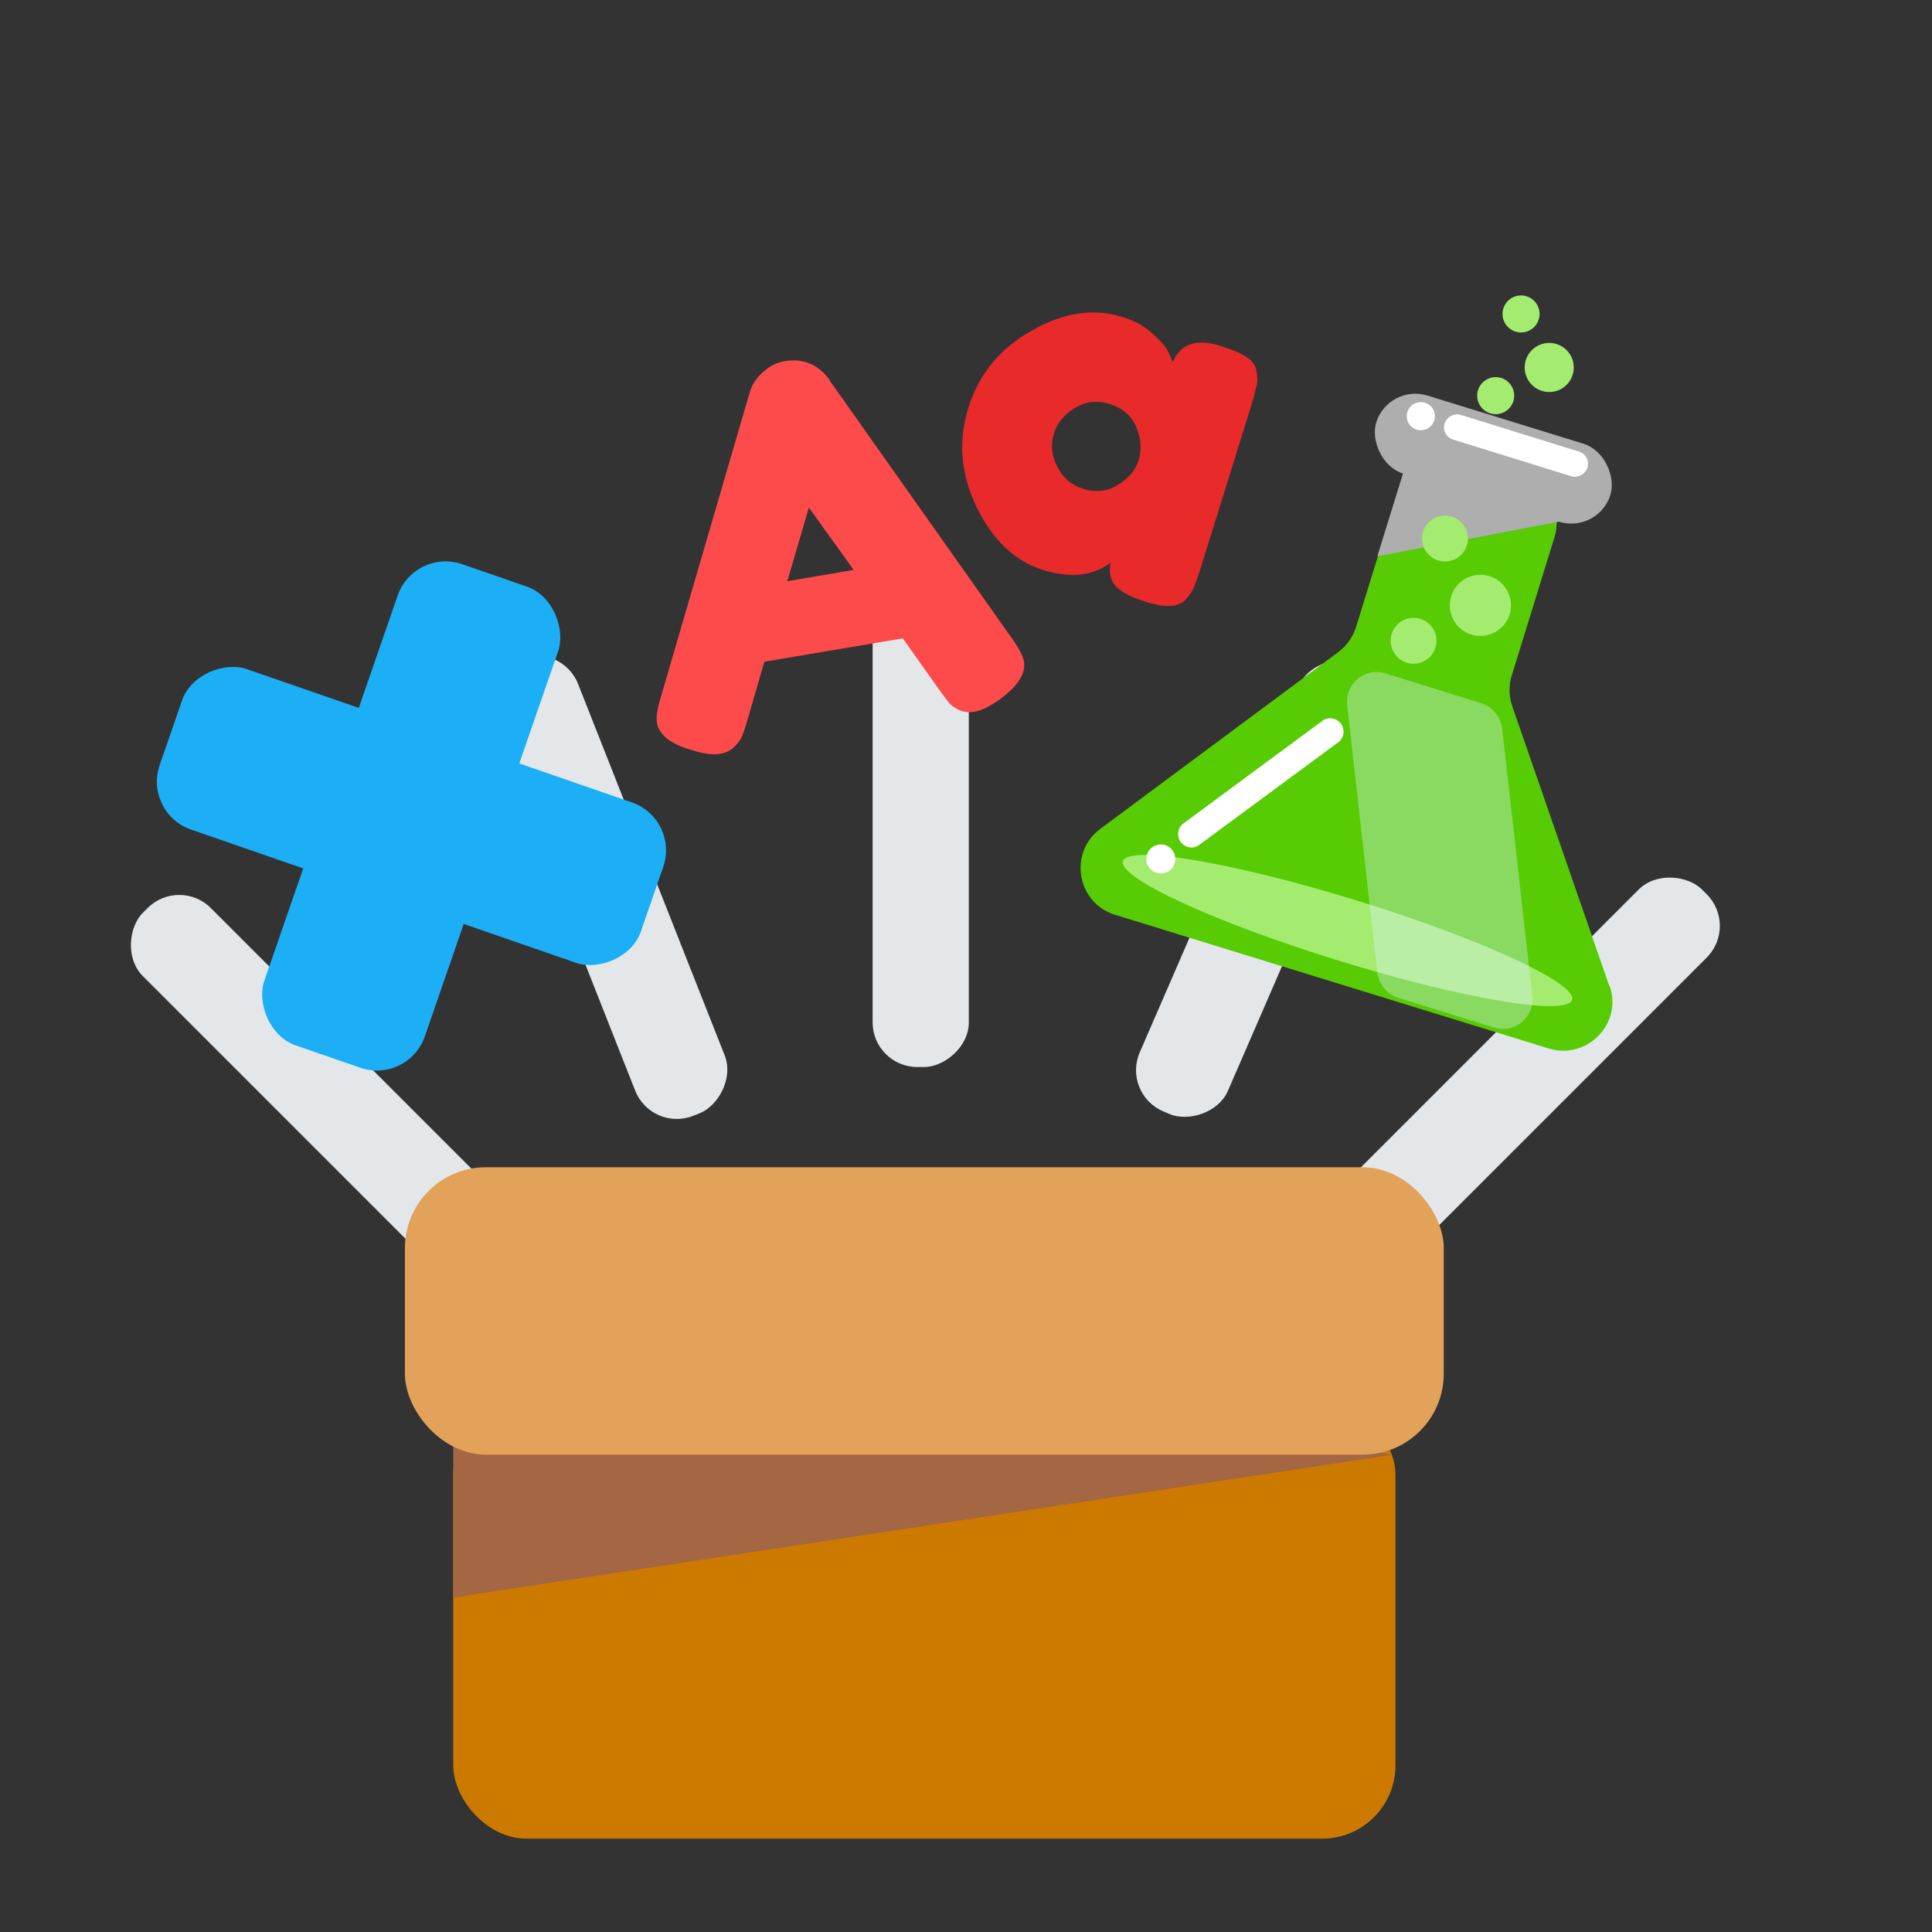 <svg xmlns="http://www.w3.org/2000/svg" id="Layer_1" data-name="Layer 1" viewBox="0 0 48 48"><rect x="0" y="0" width="48" height="48" fill="#333333" stroke="none"/><defs><style>      .cls-1 {        fill: none;        opacity: .38;      }      .cls-2 {        fill: #e92a2b;      }      .cls-3 {        fill: #e3e7ea;      }      .cls-4 {        fill: #e3a259;      }      .cls-5 {        fill: #fff;      }      .cls-6 {        fill: #fd4b4c;      }      .cls-7 {        fill: #a4ec6f;      }      .cls-8 {        fill: #aeaeae;      }      .cls-9 {        fill: #ddf2fd;      }      .cls-10 {        fill: #cc7900;      }      .cls-11 {        fill: #1caff5;      }      .cls-12 {        fill: #a46643;      }      .cls-13 {        fill: #57cb03;      }    </style></defs><g><rect class="cls-3" x="16.8" y="19.25" width="12.14" height="2.39" rx="1.11" ry="1.11" transform="translate(2.43 43.31) rotate(-90)"></rect><rect class="cls-3" x="1.82" y="25.73" width="12.14" height="2.39" rx="1.11" ry="1.11" transform="translate(-5.56 51.53) rotate(-135)"></rect><rect class="cls-3" x="31.98" y="25.26" width="12.14" height="2.39" rx="1.11" ry="1.11" transform="translate(-7.56 34.65) rotate(-45)"></rect><rect class="cls-3" x="25.32" y="20.88" width="12.14" height="2.39" rx="1.11" ry="1.11" transform="translate(-1.36 42.08) rotate(-66.54)"></rect><rect class="cls-3" x="9" y="20.86" width="12.14" height="2.39" rx="1.11" ry="1.11" transform="translate(.09 44.16) rotate(-111.54)"></rect></g><g><g><rect class="cls-11" x="8.11" y="13.95" width="4.22" height="12.65" rx="1.26" ry="1.26" transform="translate(7.19 -2.23) rotate(19.09)"></rect><rect class="cls-11" x="8.11" y="13.95" width="4.22" height="12.65" rx="1.26" ry="1.26" transform="translate(-12.28 23.3) rotate(-70.91)"></rect></g><g><path class="cls-6" d="m20.61,9.45l4.51,6.38c.19.26.29.46.32.6.05.3-.15.61-.58.93-.26.19-.47.29-.63.32-.16.03-.3.01-.42-.05-.12-.06-.2-.12-.26-.2-.06-.08-.14-.19-.25-.34l-.87-1.23-3.44.58-.42,1.45c-.05.18-.1.31-.13.39s-.09.17-.19.27c-.09.09-.22.16-.38.18-.16.03-.39,0-.7-.1-.52-.15-.8-.38-.85-.68-.02-.14.01-.36.11-.67l2.19-7.51c.06-.21.17-.38.34-.53.17-.15.35-.24.56-.27.45-.07.82.09,1.1.48Zm-.51,3.15l-.54,1.84,1.65-.28-1.12-1.56Z"></path><path class="cls-2" d="m29.15,8.97c.19-.43.58-.56,1.16-.38.31.1.54.19.67.29.14.09.22.21.24.35.02.14.03.26,0,.35s-.05.24-.11.42l-1.31,4.21c-.06.18-.11.32-.15.41-.04.09-.11.18-.2.29-.18.17-.48.19-.92.06s-.71-.28-.83-.43c-.12-.15-.15-.34-.11-.56-.43.33-.99.39-1.68.18-.69-.22-1.24-.73-1.64-1.55s-.47-1.65-.21-2.48c.26-.84.79-1.48,1.58-1.92.79-.45,1.55-.56,2.26-.33.27.08.51.21.7.38.19.17.32.3.39.42.06.11.11.22.14.31Zm-2.97,1.82c-.08.27-.05.54.09.81.14.28.36.46.66.55.3.09.58.06.84-.1.26-.16.44-.36.52-.62.08-.26.06-.53-.06-.82s-.34-.47-.65-.57c-.32-.1-.61-.07-.88.1-.27.16-.44.38-.52.64Z"></path></g><g><g><g><path class="cls-13" d="m39.98,24.49l-2.41-6.95c-.08-.24-.09-.51-.01-.76l1.06-3.43c.2-.64-.16-1.32-.8-1.52l-1.55-.48c-.64-.2-1.32.16-1.52.8l-1.06,3.43c-.08.25-.23.46-.44.62l-5.91,4.39c-.8.59-.59,1.85.37,2.14l10.77,3.32c.95.29,1.84-.62,1.51-1.56Z"></path><polygon class="cls-8" points="38.74 12.96 34.22 13.82 35.23 10.56 38.74 12.96"></polygon><path class="cls-13" d="m32.87,17.35l-4.36,3.24c-.65.48-.47,1.49.3,1.73l8.98,2.77c.77.24,1.48-.5,1.22-1.26l-1.78-5.13c-.22-.65-.75-1.15-1.4-1.36l-1.04-.32c-.66-.2-1.37-.08-1.92.33Z"></path><g><circle class="cls-7" cx="36.78" cy="15.04" r=".76"></circle><circle class="cls-7" cx="35.12" cy="15.92" r=".57"></circle><circle class="cls-7" cx="35.9" cy="13.38" r=".57"></circle></g><g><circle class="cls-7" cx="38.49" cy="9.13" r=".61"></circle><circle class="cls-7" cx="37.16" cy="9.83" r=".46"></circle><circle class="cls-7" cx="37.79" cy="7.8" r=".46"></circle></g><ellipse class="cls-7" cx="33.48" cy="23.11" rx=".78" ry="5.84" transform="translate(1.52 48.29) rotate(-72.84)"></ellipse><rect class="cls-8" x="34.06" y="10.38" width="6.09" height="2.03" rx="1.02" ry="1.02" transform="translate(5.01 -10.44) rotate(17.16)"></rect></g><g class="cls-1"><path class="cls-9" d="m37.12,25.53l-2.38-.74c-.28-.09-.48-.33-.52-.62l-.75-6.65c-.06-.53.44-.95.95-.79l2.38.74c.28.09.48.33.52.62l.75,6.65c.06.53-.44.95-.95.79Z"></path></g></g><g><path class="cls-5" d="m39.44,11.62h0c-.06.17-.24.26-.41.21l-2.93-.91c-.17-.05-.26-.23-.21-.4h0c.06-.17.24-.26.41-.21l2.93.91c.17.05.26.23.21.4Z"></path><circle class="cls-5" cx="35.3" cy="10.34" r=".35"></circle></g><g><path class="cls-5" d="m33.31,17.97h0c.11.15.09.36-.06.47l-3.44,2.54c-.14.12-.35.09-.47-.05h0c-.11-.15-.09-.36.06-.47l3.44-2.54c.14-.12.35-.09.47.05Z"></path><circle class="cls-5" cx="28.84" cy="21.34" r=".36"></circle></g></g></g><g><rect class="cls-10" x="11.26" y="34.82" width="23.41" height="10.86" rx="1.82" ry="1.82"></rect><polygon class="cls-12" points="34.61 36.14 11.26 39.69 11.26 32.3 34.61 36.14"></polygon><rect class="cls-4" x="10.06" y="29" width="25.81" height="7.14" rx="2.01" ry="2.01"></rect></g></svg>
